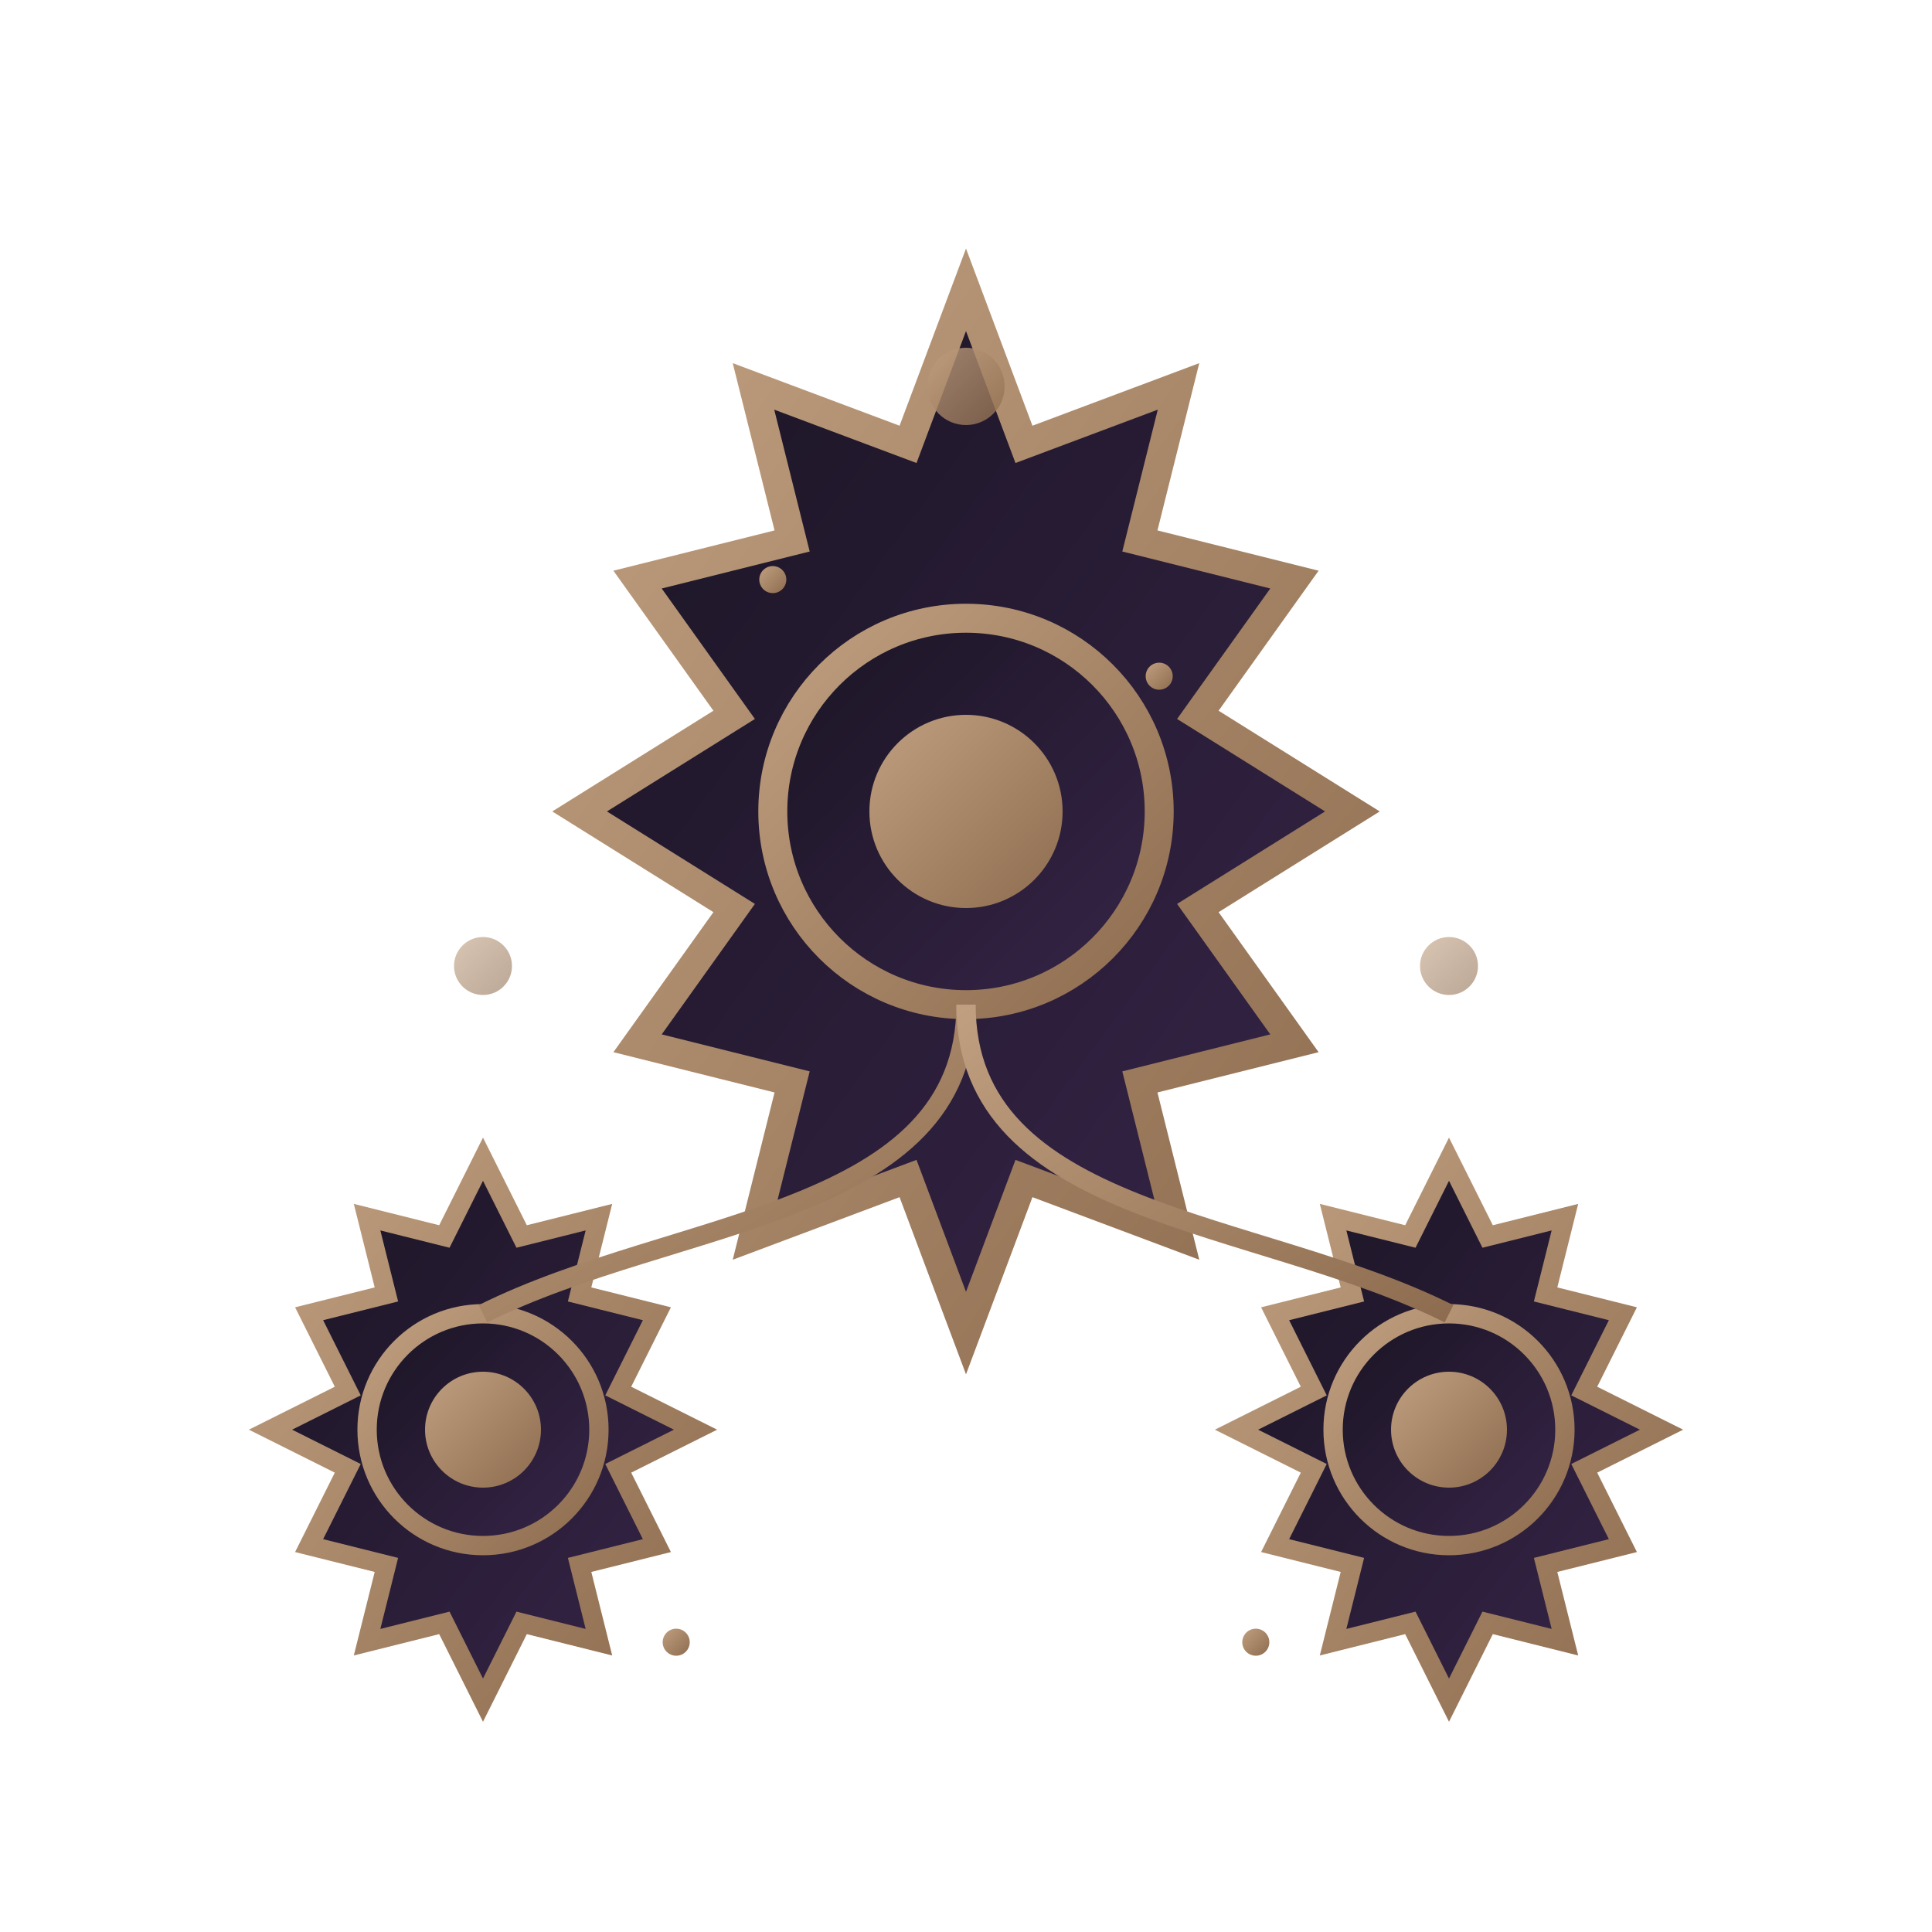 <svg viewBox="0 0 100 100" xmlns="http://www.w3.org/2000/svg">
    <defs>
        <linearGradient id="gearGold" x1="0%" y1="0%" x2="100%" y2="100%">
            <stop offset="0%" stop-color="#C09F80" />
            <stop offset="100%" stop-color="#8E6C4F" />
        </linearGradient>
        <linearGradient id="darkPurple" x1="0%" y1="0%" x2="100%" y2="100%">
            <stop offset="0%" stop-color="#1A1423" />
            <stop offset="100%" stop-color="#372549" />
        </linearGradient>
        <filter id="gearGlow">
            <feGaussianBlur stdDeviation="1" result="blur" />
            <feComposite in="SourceGraphic" in2="blur" operator="over" />
        </filter>
    </defs>

    <!-- Большая шестеренка -->
    <path d="M50,15 L53,23 L61,20 L59,28 L67,30 L62,37 L70,42 L62,47 L67,54 L59,56 L61,64 L53,61 L50,69 L47,61 L39,64 L41,56 L33,54 L38,47 L30,42 L38,37 L33,30 L41,28 L39,20 L47,23 Z"
          fill="url(#darkPurple)"
          stroke="url(#gearGold)"
          stroke-width="1.5"
          filter="url(#gearGlow)">
        <animateTransform
                attributeName="transform"
                type="rotate"
                from="0 50 42"
                to="360 50 42"
                dur="20s"
                repeatCount="indefinite"
        />
    </path>

    <!-- Центральный круг большой шестеренки -->
    <circle cx="50" cy="42" r="10" fill="url(#darkPurple)" stroke="url(#gearGold)" stroke-width="1.5" filter="url(#gearGlow)" />
    <circle cx="50" cy="42" r="5" fill="url(#gearGold)" filter="url(#gearGlow)" />

    <!-- Маленькая шестеренка слева -->
    <path d="M25,60 L27,64 L31,63 L30,67 L34,68 L32,72 L36,74 L32,76 L34,80 L30,81 L31,85 L27,84 L25,88 L23,84 L19,85 L20,81 L16,80 L18,76 L14,74 L18,72 L16,68 L20,67 L19,63 L23,64 Z"
          fill="url(#darkPurple)"
          stroke="url(#gearGold)"
          stroke-width="1"
          filter="url(#gearGlow)">
        <animateTransform
                attributeName="transform"
                type="rotate"
                from="0 25 74"
                to="-720 25 74"
                dur="15s"
                repeatCount="indefinite"
        />
    </path>

    <!-- Центральный круг маленькой шестеренки слева -->
    <circle cx="25" cy="74" r="6" fill="url(#darkPurple)" stroke="url(#gearGold)" stroke-width="1" filter="url(#gearGlow)" />
    <circle cx="25" cy="74" r="3" fill="url(#gearGold)" filter="url(#gearGlow)" />

    <!-- Маленькая шестеренка справа -->
    <path d="M75,60 L77,64 L81,63 L80,67 L84,68 L82,72 L86,74 L82,76 L84,80 L80,81 L81,85 L77,84 L75,88 L73,84 L69,85 L70,81 L66,80 L68,76 L64,74 L68,72 L66,68 L70,67 L69,63 L73,64 Z"
          fill="url(#darkPurple)"
          stroke="url(#gearGold)"
          stroke-width="1"
          filter="url(#gearGlow)">
        <animateTransform
                attributeName="transform"
                type="rotate"
                from="0 75 74"
                to="-720 75 74"
                dur="15s"
                repeatCount="indefinite"
        />
    </path>

    <!-- Центральный круг маленькой шестеренки справа -->
    <circle cx="75" cy="74" r="6" fill="url(#darkPurple)" stroke="url(#gearGold)" stroke-width="1" filter="url(#gearGlow)" />
    <circle cx="75" cy="74" r="3" fill="url(#gearGold)" filter="url(#gearGlow)" />

    <!-- Соединительные линии (цепи) -->
    <path d="M50 52 C 50 63, 35 63, 25 68" stroke="url(#gearGold)" stroke-width="1" fill="none" />
    <path d="M50 52 C 50 63, 65 63, 75 68" stroke="url(#gearGold)" stroke-width="1" fill="none" />

    <!-- Декоративные элементы -->
    <circle cx="50" cy="20" r="2" fill="url(#gearGold)" opacity="0.8">
        <animate attributeName="opacity" values="0.8;0.4;0.8" dur="3s" repeatCount="indefinite" />
    </circle>
    <circle cx="25" cy="50" r="1.5" fill="url(#gearGold)" opacity="0.6">
        <animate attributeName="opacity" values="0.6;0.3;0.6" dur="2s" repeatCount="indefinite" />
    </circle>
    <circle cx="75" cy="50" r="1.5" fill="url(#gearGold)" opacity="0.6">
        <animate attributeName="opacity" values="0.3;0.6;0.3" dur="2s" repeatCount="indefinite" />
    </circle>

    <!-- Маленькие световые частицы -->
    <g fill="url(#gearGold)" filter="url(#gearGlow)">
        <circle cx="40" cy="30" r="0.7">
            <animate attributeName="opacity" values="1;0.2;1" dur="1.5s" repeatCount="indefinite" />
        </circle>
        <circle cx="60" cy="35" r="0.7">
            <animate attributeName="opacity" values="0.2;1;0.2" dur="1.7s" repeatCount="indefinite" />
        </circle>
        <circle cx="35" cy="85" r="0.7">
            <animate attributeName="opacity" values="1;0.3;1" dur="1.3s" repeatCount="indefinite" />
        </circle>
        <circle cx="65" cy="85" r="0.7">
            <animate attributeName="opacity" values="0.3;1;0.3" dur="1.8s" repeatCount="indefinite" />
        </circle>
    </g>
</svg>